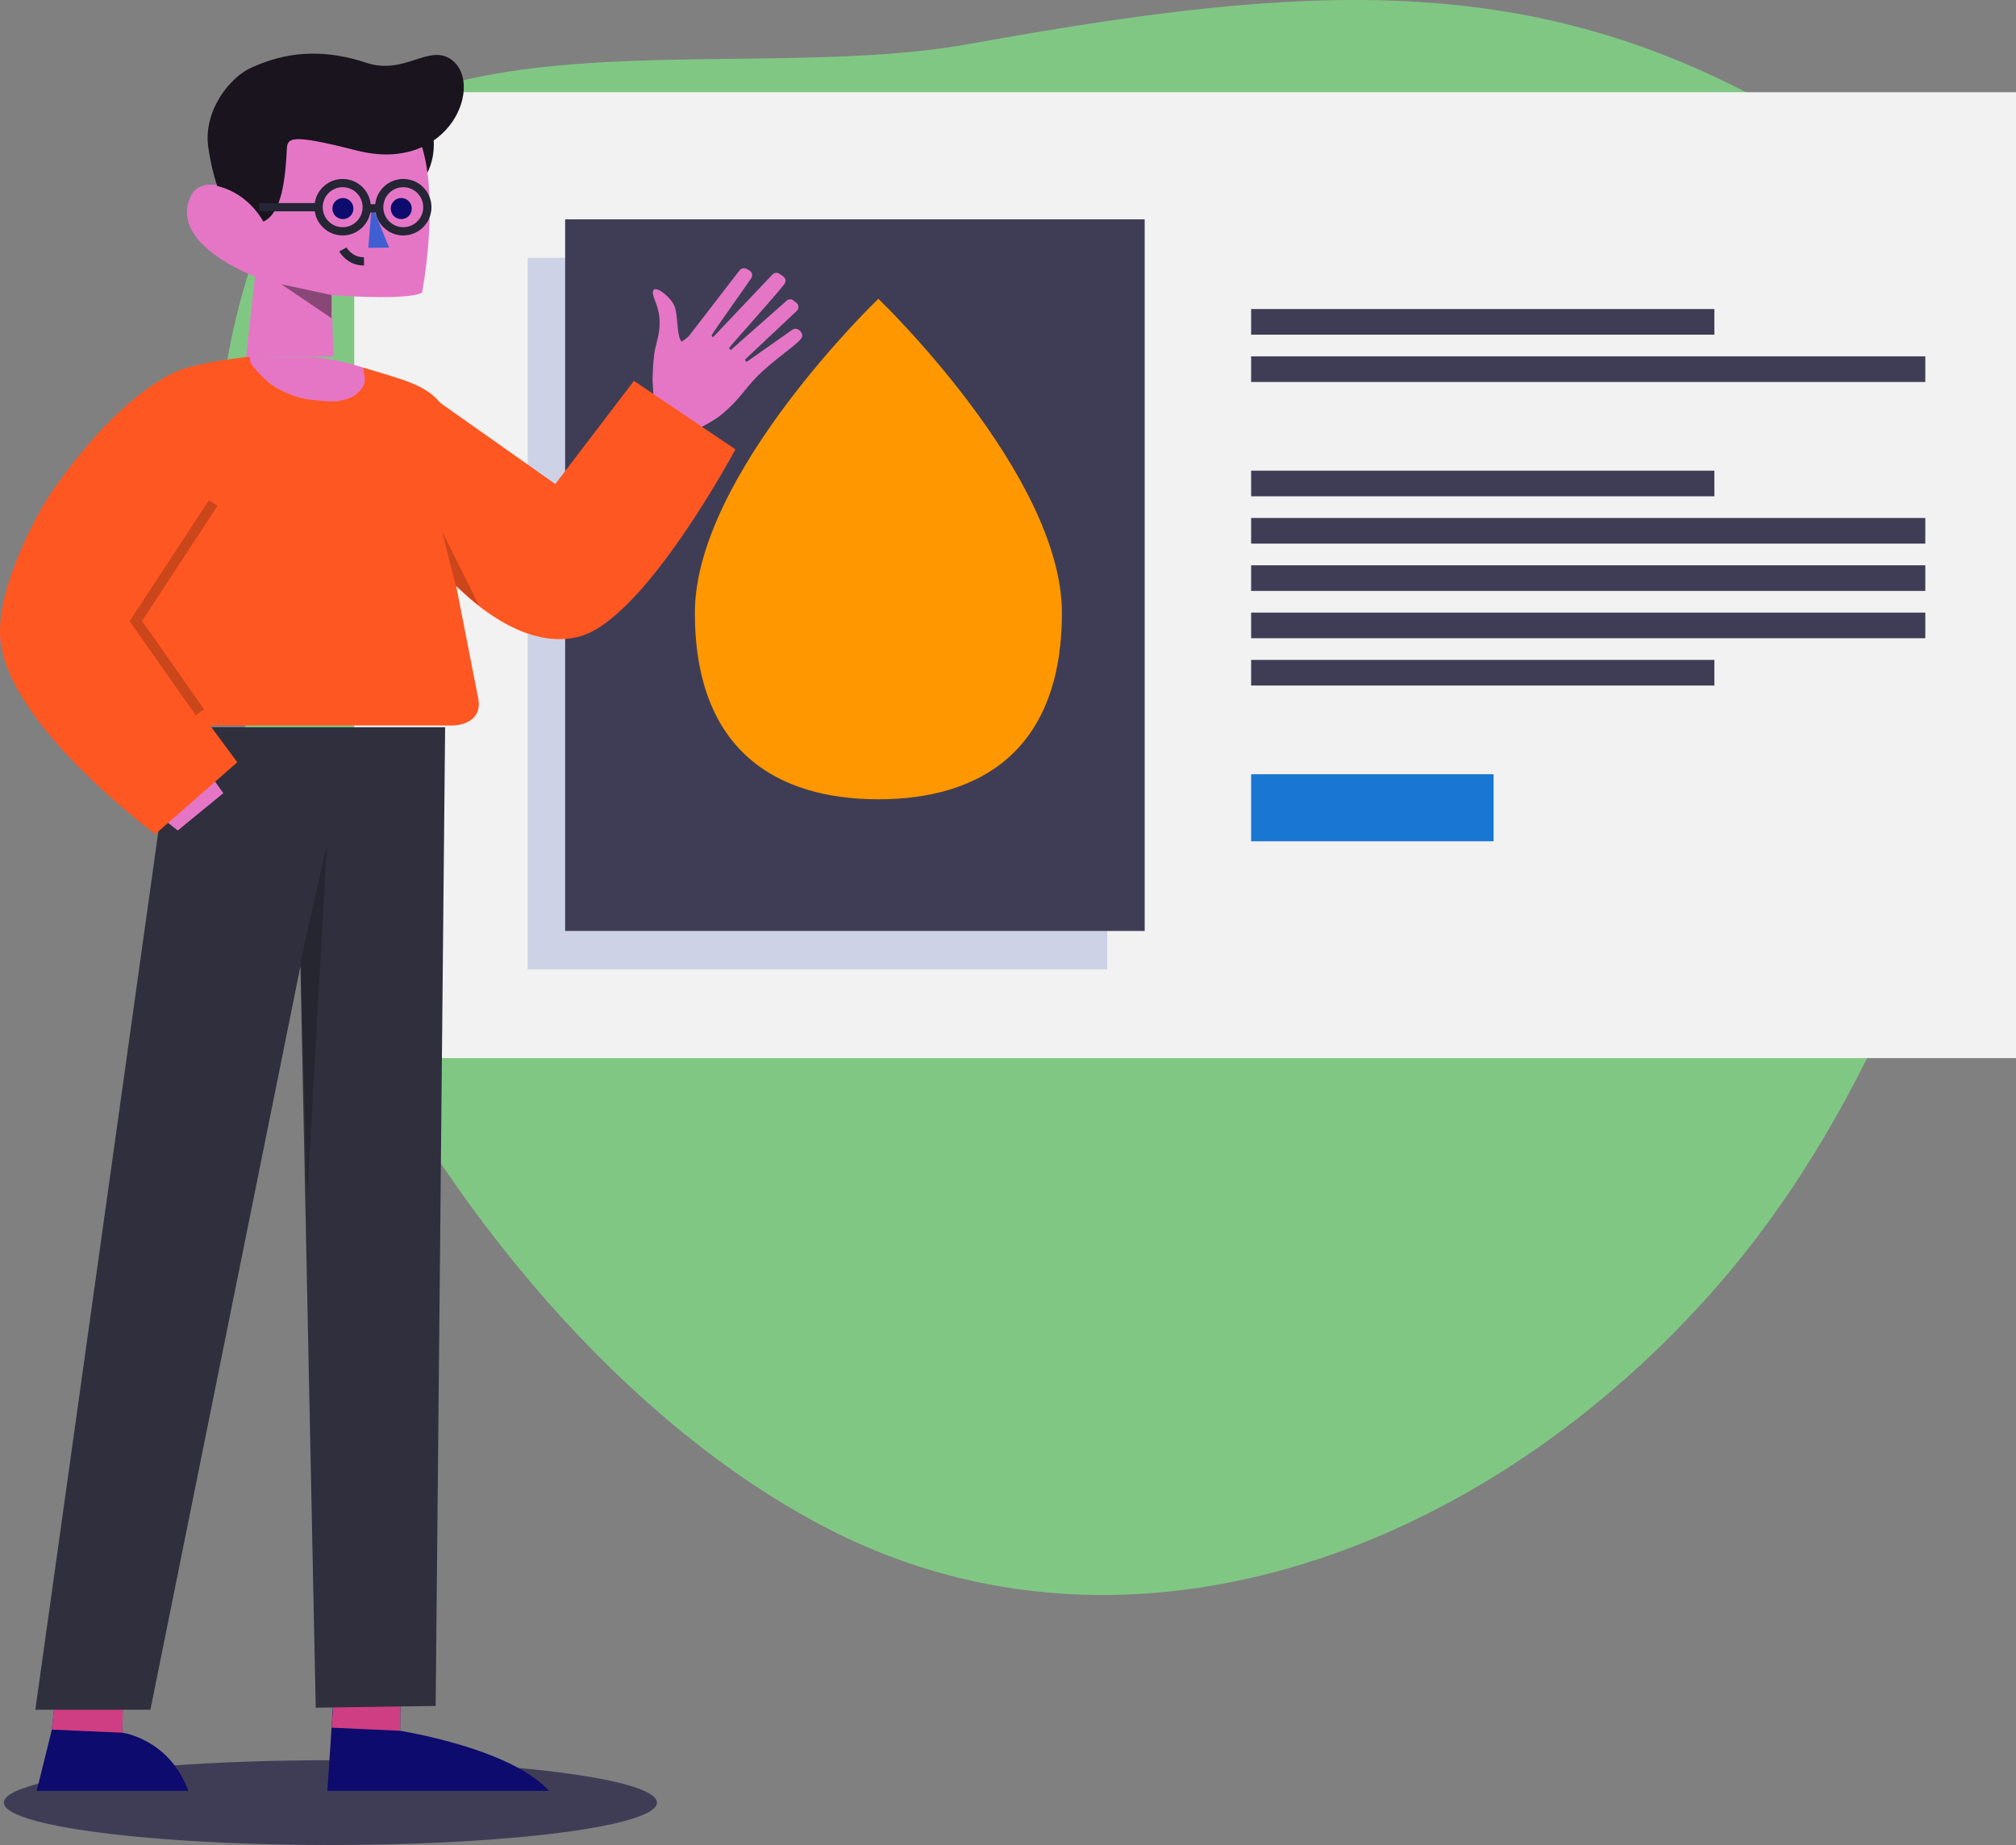 <?xml version="1.0" encoding="UTF-8" standalone="no"?>
<svg xmlns:dc="http://purl.org/dc/elements/1.1/" xmlns:cc="http://creativecommons.org/ns#" xmlns:rdf="http://www.w3.org/1999/02/22-rdf-syntax-ns#" xmlns:svg="http://www.w3.org/2000/svg" xmlns="http://www.w3.org/2000/svg" xmlns:sodipodi="http://sodipodi.sourceforge.net/DTD/sodipodi-0.dtd" xmlns:inkscape="http://www.inkscape.org/namespaces/inkscape" id="e165fece-05d2-4993-8602-41b5d2669c6b" data-name="Layer 1" width="1022.704" height="935.973" viewBox="0 0 1022.704 935.973" version="1.1" sodipodi:docname="oil-analysis-teaching.svg" inkscape:version="0.92.5 (2060ec1f9f, 2020-04-08)">
  <rect x="0" y="0" width="1022.704" height="935.973" fill="#808080" stroke="none"/>
  <defs id="defs2662"></defs>
  <title id="title2601">knowledge</title>
  <path style="fill:#81c784;fill-opacity:1;fill-rule:evenodd;stroke:none;stroke-width:1.044px;stroke-linecap:butt;stroke-linejoin:miter;stroke-opacity:1" d="M 131.57,122.739 C 47.338,345.668 219.13,670.855 418.658,774.82 575.38,856.482 760.983,784.364 877.997,644.404 1013.61,482.197 1083.598,159.866 905.509,57.531 777.369,-16.102 663.156,-8.628 491.625,22.319 367.202,44.767 179.607,-4.394 131.57,122.739 Z" id="path4910" inkscape:connector-curvature="0" sodipodi:nodetypes="ssssss"></path>
  <rect x="179.691" y="46.777" width="843.013" height="490" id="rect2603" style="fill:#f2f2f2;stroke-width:0.962"></rect>
  <rect x="267.691" y="130.777" width="294" height="361" id="rect2605" style="opacity:0.3;fill:#7986cb;fill-opacity:1"></rect>
  <rect x="634.691" y="156.777" width="235" height="13" id="rect2607" style="fill:#3f3d56"></rect>
  <rect x="634.691" y="180.777" width="342" height="13" id="rect2609" style="fill:#3f3d56"></rect>
  <rect x="634.691" y="238.777" width="235" height="13" id="rect2611" style="fill:#3f3d56"></rect>
  <rect x="634.691" y="334.777" width="235" height="13" id="rect2613" style="fill:#3f3d56"></rect>
  <rect x="634.691" y="262.777" width="342" height="13" id="rect2615" style="fill:#3f3d56"></rect>
  <rect x="634.691" y="286.777" width="342" height="13" id="rect2617" style="fill:#3f3d56"></rect>
  <rect x="634.691" y="310.777" width="342" height="13" id="rect2619" style="fill:#3f3d56"></rect>
  <rect x="634.691" y="392.777" width="123" height="34" id="rect2621" style="fill:#1976d2;fill-opacity:1"></rect>
  <rect x="286.691" y="111.277" width="294" height="361" id="rect2623" style="fill:#3f3d56"></rect>
  <path d="m 538.691,310.885 c 0,70.111 -41.68,94.591 -93.094,94.591 -51.415,0 -93.094,-24.48 -93.094,-94.591 0,-70.111 93.094,-159.303 93.094,-159.303 0,0 93.094,89.192 93.094,159.303 z" id="path2625" style="fill:#ff9800;fill-opacity:1" inkscape:connector-curvature="0"></path>
  <ellipse cx="167.606" cy="914.473" rx="165.673" ry="21.5" id="ellipse2629" style="fill:#3f3d56;stroke-width:1.265"></ellipse>
  <circle cx="116.667" cy="233.51" r="33.459" id="circle2657" style="fill:#f2f2f2;stroke-width:1.046"></circle>
  <g style="fill:none" id="g4338" transform="matrix(1.046,0,0,1.046,-137.922,173.347)">
    <path id="path4318" d="m 325.878,673.692 0.28,-24.113 -31.009,-15.659 -4.5,68.929 h 107.433 c -18.28,-20.643 -72.204,-29.157 -72.204,-29.157 z m -134.641,0.939 0.28,-27.082 -31.622,-1.505 -2.878,27.089 -7.354,29.716 h 73.532 c -9.245,-25.244 -31.958,-28.218 -31.958,-28.218 z" inkscape:connector-curvature="0" style="clip-rule:evenodd;fill:#0d0b6d;fill-rule:evenodd"></path>
    <path id="path4320" d="m 157.017,673.133 3.491,-34.927 31.009,9.343 -0.279,27.081 z m 135.632,-0.939 2.499,-31.957 31.009,9.343 -0.278,24.111 z" inkscape:connector-curvature="0" style="clip-rule:evenodd;fill:#cf3e83;fill-rule:evenodd"></path>
    <path id="path4322" d="m 204.794,663.496 72.768,-360.607 7.42,359.617 8.314,-0.119 h 0.119 l 32.599,-0.485 17.123,-0.248 L 347.73,187 H 300.955 275.171 215.736 L 149,663.496 Z" inkscape:connector-curvature="0" style="clip-rule:evenodd;fill:#2f2f3d;fill-rule:evenodd"></path>
    <path id="path4324" d="m 277.762,300.217 12.551,-55.788 -9.444,169.133 z" inkscape:connector-curvature="0" style="clip-rule:evenodd;opacity:0.201;fill:#000000;fill-rule:evenodd"></path>
  </g>
  <g style="fill:none" id="g4908" transform="matrix(1.046,0,0,1.046,55.076,-19.864)">
    <path id="path4861" d="m 157.749,89.076 c 0,14.336 -9.218,25.957 -20.589,25.957 -11.369,0 -20.587,-11.621 -20.587,-25.957 0,-14.336 9.218,-25.957 20.587,-25.957 11.371,0 20.589,11.621 20.589,25.957" inkscape:connector-curvature="0" style="clip-rule:evenodd;fill:#19141e;fill-rule:evenodd"></path>
    <path id="path4863" d="m 109.028,191.906 -0.861,-29.814 c 0,0 36.147,2.885 43.88,-1.141 0,0 9.451,-48.802 -1.821,-75.827 L 149.998,84.072 73.716,75.129 69.44,119 c -2.57,-7.596 -23.776,-16.209 -29.32,-5.332 -12.013,23.57 30.94,39.441 30.94,39.441 l -4.362,39.154" inkscape:connector-curvature="0" style="clip-rule:evenodd;fill:#e576c6;fill-rule:evenodd"></path>
    <path id="path4865" d="M 108.167,162.092 83.792,156.854 108.05,173.277 Z" inkscape:connector-curvature="0" style="clip-rule:evenodd;opacity:0.399;fill:#000000;fill-rule:evenodd"></path>
    <path id="path4867" d="m 127.652,118.443 8.422,20.638 -10.094,0.129 z" inkscape:connector-curvature="0" style="clip-rule:evenodd;fill:#405fd3;fill-rule:evenodd"></path>
    <path id="path4869" d="m 118.67,119.237 c 0.502,2.779 -1.34,5.44 -4.113,5.942 -2.773,0.503 -5.428,-1.343 -5.929,-4.122 -0.502,-2.779 1.339,-5.439 4.113,-5.942 2.773,-0.502 5.427,1.343 5.929,4.122" inkscape:connector-curvature="0" style="clip-rule:evenodd;fill:#0d0b6d;fill-rule:evenodd"></path>
    <path id="path4871" d="m 146.974,119.237 c 0.502,2.779 -1.34,5.44 -4.113,5.942 -2.773,0.503 -5.428,-1.343 -5.929,-4.122 -0.502,-2.779 1.339,-5.439 4.113,-5.942 2.773,-0.502 5.427,1.343 5.929,4.122" inkscape:connector-curvature="0" style="clip-rule:evenodd;fill:#0d0b6d;fill-rule:evenodd"></path>
    <path id="path4873" d="m 86.424,91.82 c 0.282,-6.075 1.127,-8.172 34.011,0.186 45.971,11.684 62.835,-34.309 44.705,-44.814 -5.024,-2.91 -10.252,-1.216 -16.279,0.736 -6.702,2.171 -14.392,4.662 -23.886,1.497 -26.819,-8.934 -45.141,-2.353 -55.767,2.397 -10.497,4.693 -23.494,21.038 -20.803,38.952 1.003,6.694 2.432,12.987 4.305,18.414 4.697,1.109 15.161,4.893 22.394,17.299 7.353,-3.478 10.408,-15.031 11.32,-34.668 z" inkscape:connector-curvature="0" style="clip-rule:evenodd;fill:#19141e;fill-rule:evenodd"></path>
    <path id="path4875" d="m 113.629,139.977 c 0,0 3.241,5.902 10.246,5.762 z" inkscape:connector-curvature="0" style="clip-rule:evenodd;fill:#ffffff;fill-rule:evenodd"></path>
    <path id="path4877" d="m 113.629,139.977 c 0,0 3.241,5.902 10.246,5.762" inkscape:connector-curvature="0" style="stroke:#252535;stroke-width:4"></path>
    <path id="path4879" d="m 125.206,119.484 c 0,6.461 -5.227,11.698 -11.675,11.698 -6.446,0 -11.673,-5.237 -11.673,-11.698 0,-6.461 5.227,-11.699 11.673,-11.699 6.448,0 11.675,5.238 11.675,11.699 z" inkscape:connector-curvature="0" style="clip-rule:evenodd;fill-rule:evenodd;stroke:#252535;stroke-width:4"></path>
    <path id="path4881" d="m 154.6,119.484 c 0,6.461 -5.227,11.698 -11.673,11.698 -6.448,0 -11.675,-5.237 -11.675,-11.698 0,-6.461 5.227,-11.699 11.675,-11.699 6.446,0 11.673,5.238 11.673,11.699 z" inkscape:connector-curvature="0" style="clip-rule:evenodd;fill-rule:evenodd;stroke:#252535;stroke-width:4"></path>
    <path id="path4883" d="m 130.301,120.026 h -5.047" inkscape:connector-curvature="0" style="stroke:#252535;stroke-width:4"></path>
    <path id="path4885" d="M 101.858,119.484 H 73.02" inkscape:connector-curvature="0" style="stroke:#252535;stroke-width:4"></path>
  </g>
  <g style="fill:none" id="g3920" transform="matrix(0.911,0,0,0.911,2.2260681e-4,235.501)">
    <path id="path3900" d="m 363.952,-36.79 -0.574,-9.963 c 0,0 0.011,-6.933 0.907,-14.417 0.895,-7.484 6.06,-16.333 0.597,-29.545 -5.464,-13.2 7.599,-4.086 10.491,2.192 2.41,5.234 1.136,16.242 4.098,20.27 2.502,-1.366 4.167,-3.145 4.167,-3.145 l 28.156,-36.523 c 0.907,-1.228 2.583,-1.595 3.926,-0.872 l 1.515,0.826 c 1.595,0.872 2.1,2.915 1.079,4.408 -5.498,8.069 -22.532,31.737 -22.072,31.978 l 0.746,0.907 33.068,-34.871 c 1.033,-1.159 2.766,-1.366 4.04,-0.482 l 1.986,1.377 c 1.446,0.999 1.756,2.996 0.677,4.373 -6.577,8.494 -31.255,35.456 -30.784,35.72 l 0.987,0.953 30.784,-27.192 c 1.09,-1.217 2.95,-1.354 4.212,-0.333 l 1.504,1.228 c 1.32,1.067 1.515,3.007 0.436,4.316 l -29.074,27.341 0.838,1.32 25.24,-17.734 c 1.159,-1.033 2.904,-1.033 4.075,-0.011 l 0.7,0.631 c 1.24,1.102 1.377,2.996 0.298,4.27 -3.696,4.373 -15.174,11.696 -24.196,20.73 -7.002,7.013 -10.434,13.659 -20.213,21.533 -4.132,3.34 -7.817,5.085 -11.329,6.933 z M 137.018,-59.648 c 0,0 19.452,-0.038 33.491,-0.085 14.038,-0.048 31.691,5.887 31.691,5.887 0,0 9.186,20.748 -22.723,18.869 -31.909,-1.881 -42.459,-24.671 -42.459,-24.671 z M 0.191,97.44 C -0.515,71.305 30.624,24.311 30.624,24.311 L 85.129,48.702 62.702,96.734 124.371,183.177 98.984,203.968 c 0,0 -97.96,-75.714 -98.793,-106.529 z" inkscape:connector-curvature="0" style="clip-rule:evenodd;fill:#e576c6;fill-rule:evenodd;stroke-width:1.148"></path>
    <path id="path3902" d="m 116.994,145.497 15.165,20.457 -45.677,40.027 c 0,0 -83.821,-61.764 -86.41,-110.19 C -1.576,64.947 25.266,20.918 25.266,20.918 c 0,0 33.691,-54.132 72.636,-72.4 7.992,-3.749 27.369,-6.876 39.116,-8.167 3.601,-0.395 1.447,1.015 2.684,3.402 1.292,2.494 5.223,6.189 7.942,8.951 5.661,5.749 16.815,10.102 22.807,10.993 4.566,0.679 13.39,1.733 17.636,1.159 4.245,-0.573 8.86,-2.5 10.094,-3.644 1.233,-1.145 3.068,-2.577 4.02,-4.783 0.952,-2.206 0.903,-1.574 0.903,-3.609 0,-2.035 -0.104,-1.734 -0.302,-2.703 -0.199,-0.968 -0.199,-1.551 -0.316,-2.051 -0.517,-2.215 -0.286,-1.914 -0.286,-1.914 22.991,6.981 34.635,9.564 43.011,19.719 l 64.007,45.157 43.794,-57.449 56.507,38.142 c 0,0 -50.032,93.708 -86.291,104.069 C 294.018,104.137 264.429,78.183 254.025,67.773 l 12.361,63.083 c 1.981,10.892 -7.506,15.013 -15.958,14.628 z" inkscape:connector-curvature="0" style="clip-rule:evenodd;fill:#ff5722;fill-opacity:1;fill-rule:evenodd;stroke-width:1.148"></path>
    <path id="path3904" d="m 253.831,67.811 -7.65,-30.393 20.656,41.536 z" inkscape:connector-curvature="0" style="clip-rule:evenodd;opacity:0.201;fill:#000000;fill-rule:evenodd;stroke-width:1.148"></path>
    <path id="path3906" d="M 111.322,138.172 75.652,87.315 118.739,21.624" inkscape:connector-curvature="0" style="opacity:0.201;stroke:#000000;stroke-width:5.739"></path>
  </g>
</svg>
